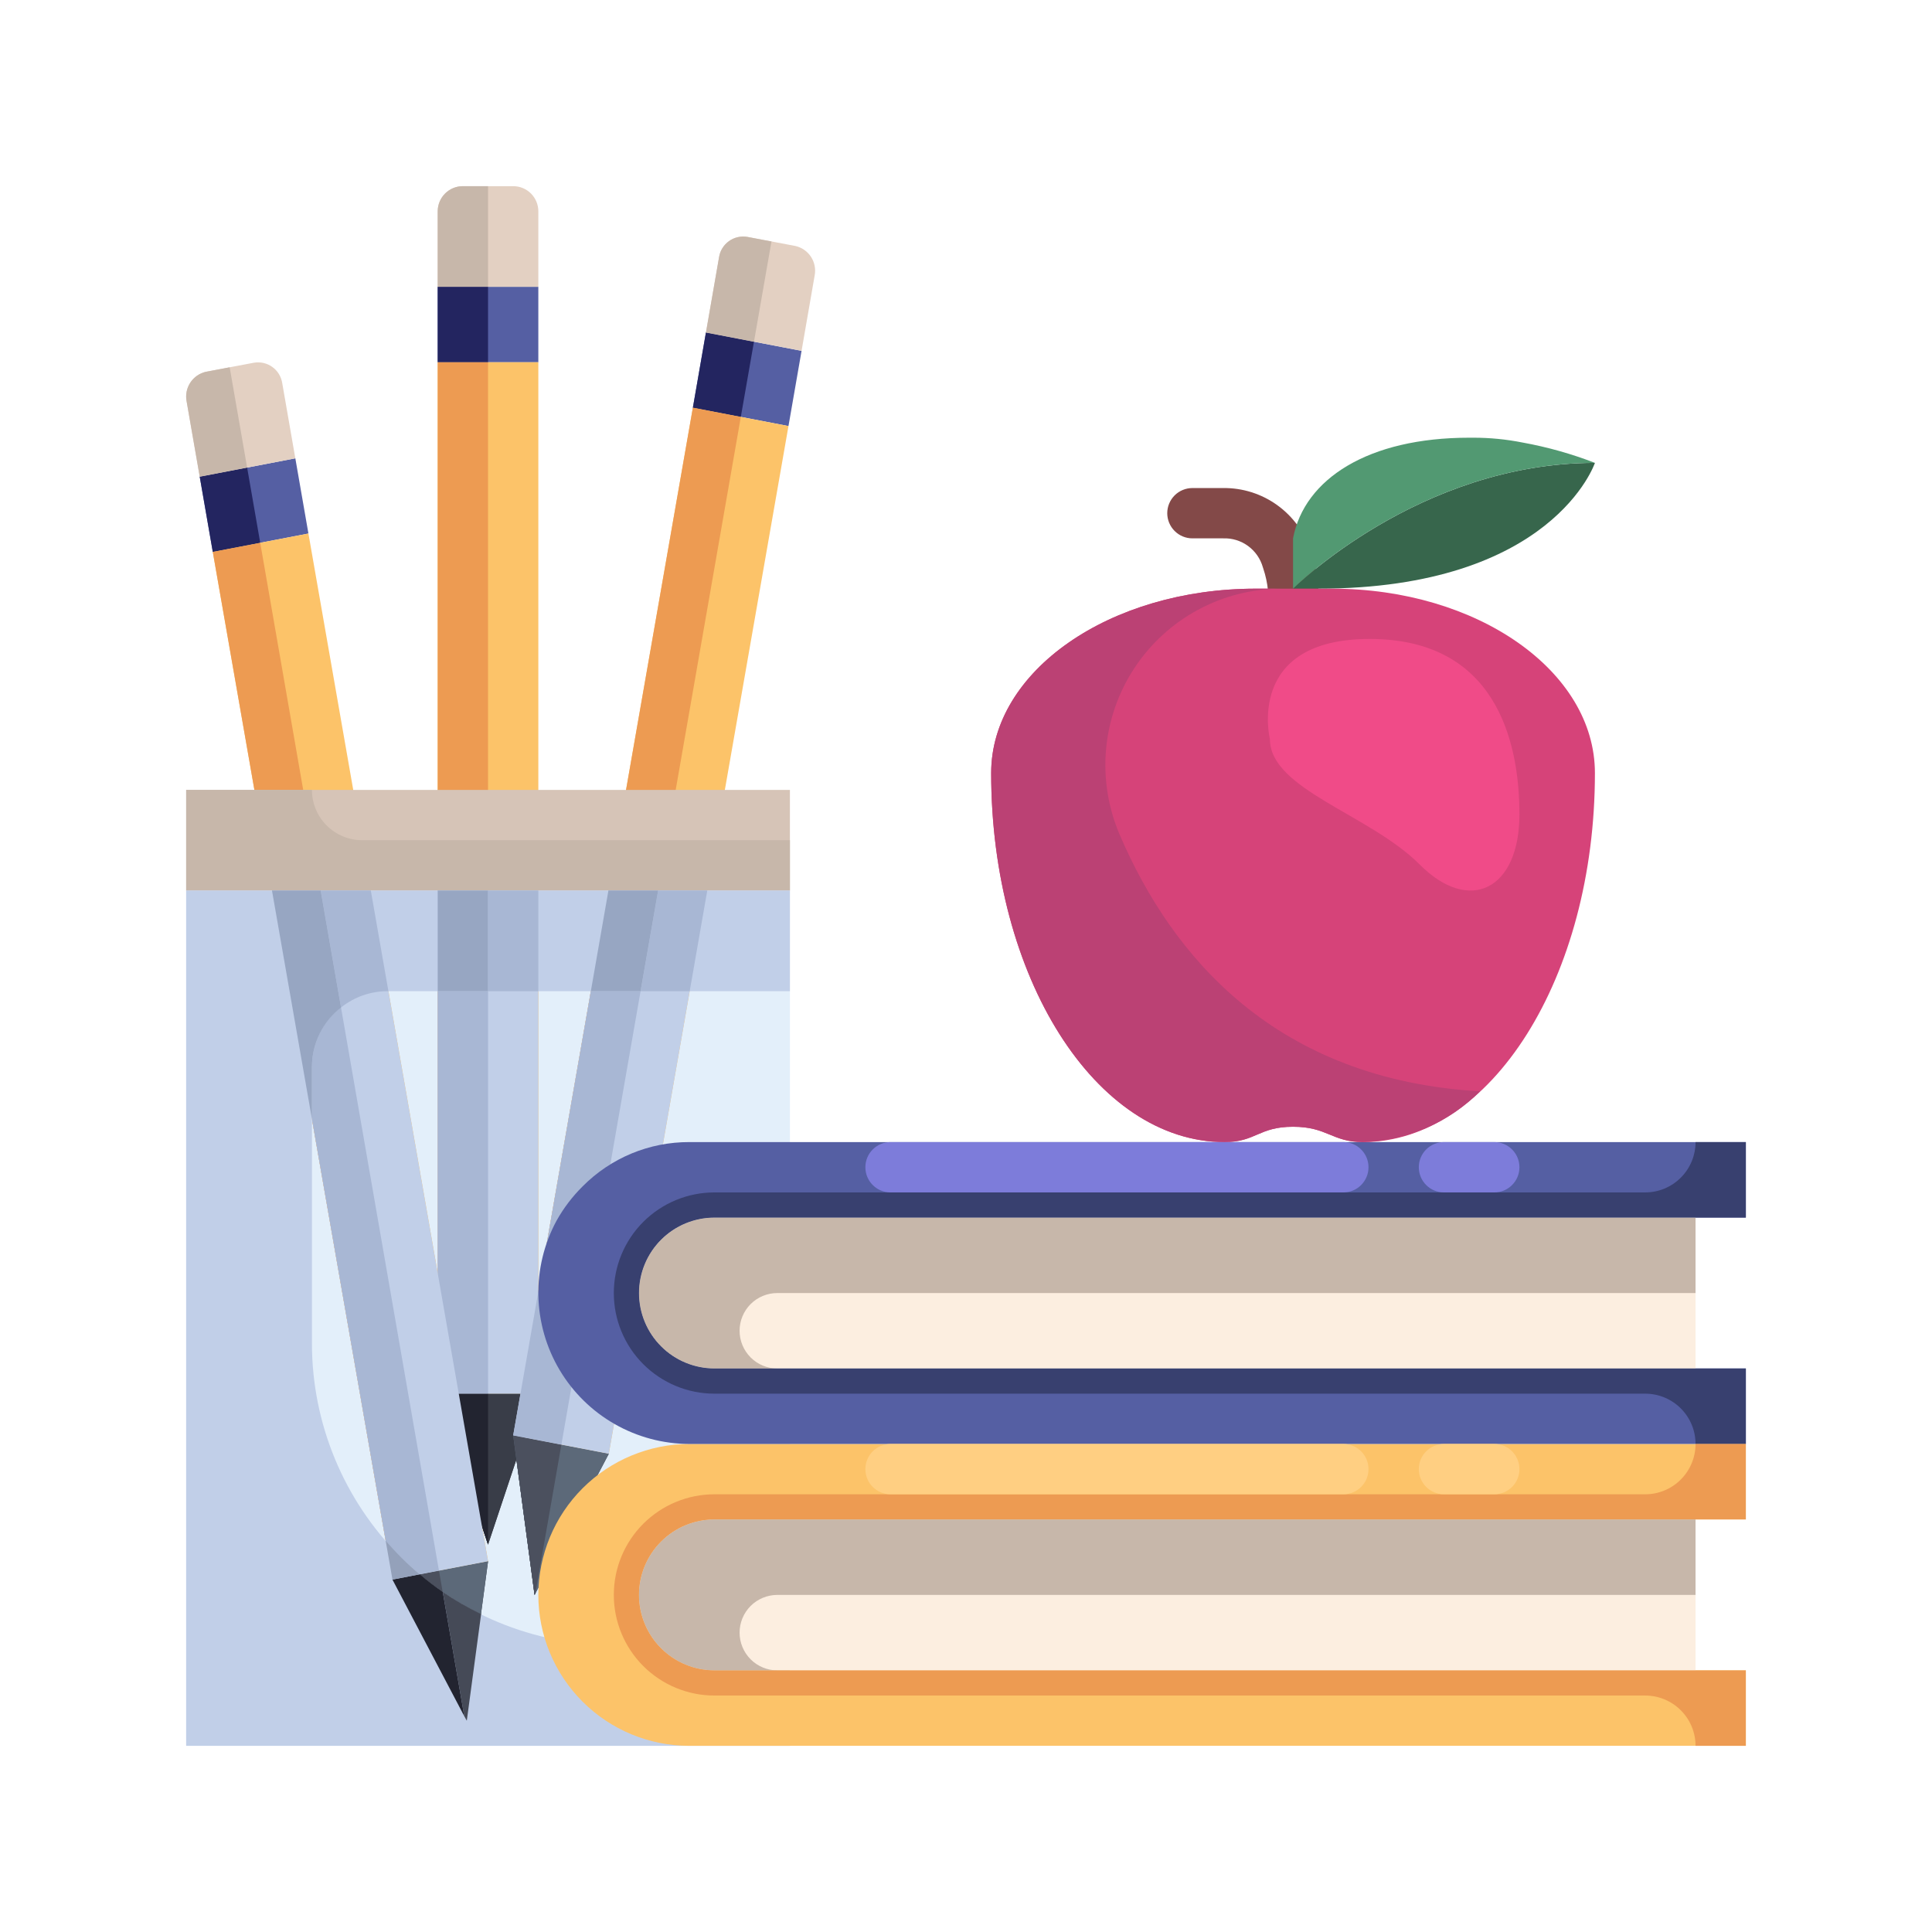 <svg xmlns="http://www.w3.org/2000/svg" width="72" height="72" viewBox="0 0 72 72" fill="none"><g clip-path="url(#clip0_355_2377)"><path d="M6.938 33.188H29.438V65.062H6.938V33.188Z" fill="#E3EFFA"></path><path d="M16.312 10.688H20.062V13.5H16.312V10.688Z" fill="#555FA3"></path><path d="M20.062 7.875V10.688H16.312V7.875C16.312 7.626 16.411 7.388 16.587 7.212C16.763 7.036 17.001 6.938 17.25 6.938H19.125C19.374 6.938 19.612 7.036 19.788 7.212C19.964 7.388 20.062 7.626 20.062 7.875Z" fill="#E3D0C2"></path><path d="M20.062 51.938L18.188 57.562L16.312 51.938H20.062Z" fill="#393D48"></path><path d="M16.312 13.5H20.062V51.938H16.312V13.5Z" fill="#FCC369"></path><path d="M16.312 10.688H18.188V13.5H16.312V10.688Z" fill="#232560"></path><path d="M18.188 6.938H17.25C17.001 6.938 16.763 7.036 16.587 7.212C16.411 7.388 16.312 7.626 16.312 7.875V10.688H18.188V6.938Z" fill="#C7B7AA"></path><path d="M16.312 51.938L18.188 57.562V51.938H16.312Z" fill="#222430"></path><path d="M16.312 13.5H18.188V51.938H16.312V13.5Z" fill="#ED9B52"></path><path d="M29.872 13.075L29.384 15.878L25.821 15.194L26.308 12.391L29.872 13.075Z" fill="#555FA3"></path><path d="M29.637 9.166C29.878 9.219 30.089 9.365 30.224 9.572C30.358 9.778 30.407 10.03 30.359 10.272L29.872 13.075L26.309 12.391L26.797 9.588C26.815 9.468 26.857 9.353 26.921 9.249C26.985 9.146 27.068 9.056 27.167 8.985C27.265 8.915 27.377 8.864 27.495 8.837C27.614 8.81 27.736 8.807 27.856 8.828L29.637 9.166Z" fill="#E3D0C2"></path><path d="M22.688 54.178L19.922 59.438L19.125 53.494L22.688 54.178Z" fill="#393D48"></path><path d="M29.384 15.878L22.688 54.177L19.125 53.493L25.821 15.193L29.384 15.878Z" fill="#FCC369"></path><path d="M28.098 12.735L26.308 12.391L25.821 15.194L27.608 15.537L28.098 12.735Z" fill="#232560"></path><path d="M28.75 9L27.855 8.83C27.735 8.809 27.613 8.812 27.494 8.839C27.376 8.866 27.264 8.916 27.166 8.987C27.067 9.058 26.983 9.148 26.92 9.251C26.856 9.354 26.814 9.47 26.796 9.59L26.308 12.393L28.098 12.737L28.75 9Z" fill="#C7B7AA"></path><path d="M19.125 53.494L19.922 59.438L19.954 59.377L20.921 53.839L19.125 53.494Z" fill="#222430"></path><path d="M27.608 15.537L25.821 15.193L19.125 53.493L20.921 53.838L27.608 15.537Z" fill="#ED9B52"></path><path d="M11.006 17.08L11.494 19.883L7.93 20.568L7.443 17.765L11.006 17.08Z" fill="#555FA3"></path><path d="M10.518 14.277L11.006 17.081L7.444 17.765L6.956 14.961C6.908 14.719 6.957 14.468 7.092 14.261C7.227 14.054 7.437 13.909 7.678 13.855L9.459 13.518C9.579 13.497 9.701 13.5 9.82 13.527C9.938 13.554 10.05 13.604 10.148 13.675C10.247 13.746 10.33 13.835 10.394 13.939C10.457 14.042 10.499 14.157 10.518 14.277Z" fill="#E3D0C2"></path><path d="M18.189 58.182L17.392 64.126L14.626 58.866L18.189 58.182Z" fill="#393D48"></path><path d="M11.494 19.883L18.189 58.182L14.626 58.866L7.93 20.567L11.494 19.883Z" fill="#FCC369"></path><path d="M9.21 17.426L7.443 17.765L7.93 20.568L9.698 20.229L9.21 17.426Z" fill="#232560"></path><path d="M8.559 13.688L7.677 13.854C7.436 13.908 7.226 14.054 7.091 14.26C6.956 14.467 6.907 14.719 6.955 14.961L7.443 17.765L9.21 17.425L8.559 13.688Z" fill="#C7B7AA"></path><path d="M16.359 58.533L14.626 58.866L17.302 63.956L16.359 58.533Z" fill="#222430"></path><path d="M9.698 20.229L7.93 20.568L14.626 58.867L16.36 58.534L9.698 20.229Z" fill="#ED9B52"></path><path d="M6.938 29.438H29.438V33.188H6.938V29.438Z" fill="#D6C4B7"></path><path d="M13.5 31.312C13.003 31.312 12.526 31.115 12.174 30.763C11.822 30.412 11.625 29.935 11.625 29.438H6.938V33.188H29.438V31.312H13.5Z" fill="#C7B7AA"></path><path d="M18.188 57.562L20.062 51.938H16.312L18.188 57.562Z" fill="#393D48"></path><path d="M16.312 33.188H20.062V51.938H16.312V33.188Z" fill="#C1CFE8"></path><path d="M18.188 57.562V51.938H16.312L18.188 57.562Z" fill="#222430"></path><path d="M16.312 33.188H18.188V51.938H16.312V33.188Z" fill="#A8B7D4"></path><path d="M19.922 59.438L22.688 54.178L19.125 53.494L19.922 59.438Z" fill="#5C6979"></path><path d="M22.674 33.188L19.125 53.494L22.688 54.178L26.358 33.188H22.674Z" fill="#C1CFE8"></path><path d="M19.922 59.438L19.954 59.377L20.921 53.839L19.125 53.494L19.922 59.438Z" fill="#4B505E"></path><path d="M19.125 53.494L20.921 53.839L24.527 33.188H22.674L19.125 53.494Z" fill="#A8B7D4"></path><path d="M17.392 64.126L18.189 58.182L14.626 58.866L17.392 64.126Z" fill="#5C6979"></path><path d="M14.626 58.867L18.188 58.182L13.82 33.188H10.136L14.626 58.867Z" fill="#C1CFE8"></path><path d="M17.302 63.956L16.359 58.533L14.626 58.866L17.302 63.956Z" fill="#4B505E"></path><path d="M14.626 58.867L16.359 58.534L11.951 33.188H10.136L14.626 58.867Z" fill="#A8B7D4"></path><path d="M11.625 50.062V39.75C11.625 39.004 11.921 38.289 12.449 37.761C12.976 37.234 13.692 36.938 14.438 36.938H29.438V33.188H6.938V65.062H29.438V61.312H22.875C19.891 61.312 17.03 60.127 14.92 58.017C12.81 55.908 11.625 53.046 11.625 50.062Z" fill="#C1CFE8"></path><path d="M18.188 33.188H20.062V36.938H18.188V33.188Z" fill="#A8B7D4"></path><path d="M16.312 33.188H18.188V36.938H16.312V33.188Z" fill="#97A6C2"></path><path d="M25.703 36.938L26.358 33.188H24.527L23.872 36.938H25.703Z" fill="#A8B7D4"></path><path d="M23.872 36.938L24.527 33.188H22.674L22.019 36.938H23.872Z" fill="#97A6C2"></path><path d="M17.302 63.956L17.396 64.126L17.93 60.152C17.433 59.912 16.955 59.635 16.5 59.324L17.302 63.956Z" fill="#454A57"></path><path d="M14.437 36.938H14.475L13.819 33.188H11.951L12.709 37.546C13.2 37.154 13.809 36.94 14.437 36.938Z" fill="#A8B7D4"></path><path d="M14.625 58.866L17.302 63.956L16.5 59.324C16.204 59.12 15.918 58.901 15.643 58.668L14.625 58.866Z" fill="#222430"></path><path d="M11.625 39.75C11.626 39.324 11.724 38.905 11.912 38.523C12.1 38.141 12.372 37.807 12.709 37.546L11.951 33.188H10.136L11.625 41.703V39.75Z" fill="#97A6C2"></path><path d="M14.372 57.414L14.626 58.867L15.64 58.672C15.184 58.287 14.76 57.867 14.372 57.414Z" fill="#94A1BA"></path><path d="M26.625 56.625C25.879 56.625 25.164 56.921 24.636 57.449C24.109 57.976 23.812 58.692 23.812 59.438C23.812 60.183 24.109 60.899 24.636 61.426C25.164 61.954 25.879 62.25 26.625 62.25H65.062V65.062H25.688C24.196 65.062 22.765 64.47 21.71 63.415C20.655 62.36 20.062 60.929 20.062 59.438C20.065 57.946 20.658 56.517 21.712 55.462C22.767 54.408 24.196 53.815 25.688 53.812H65.062V56.625H26.625Z" fill="#FCC369"></path><path d="M65.063 53.812H25.688C24.713 53.81 23.755 53.555 22.909 53.072C22.062 52.589 21.355 51.895 20.856 51.057C20.358 50.22 20.085 49.267 20.064 48.293C20.043 47.318 20.275 46.355 20.738 45.497C21 45.025 21.329 44.593 21.713 44.212C22.233 43.688 22.852 43.272 23.534 42.988C24.217 42.705 24.949 42.56 25.688 42.562H65.063V45.375H26.625C25.879 45.375 25.164 45.671 24.636 46.199C24.109 46.726 23.813 47.442 23.813 48.188C23.813 48.933 24.109 49.649 24.636 50.176C25.164 50.704 25.879 51 26.625 51H65.063V53.812Z" fill="#555FA3"></path><path d="M63.188 56.625V62.25H26.625C25.879 62.25 25.164 61.954 24.636 61.426C24.109 60.899 23.812 60.183 23.812 59.438C23.812 58.692 24.109 57.976 24.636 57.449C25.164 56.921 25.879 56.625 26.625 56.625H63.188Z" fill="#FCEEE0"></path><path d="M63.188 45.375V51H26.625C25.879 51 25.164 50.704 24.636 50.176C24.109 49.649 23.812 48.933 23.812 48.188C23.812 47.442 24.109 46.726 24.636 46.199C25.164 45.671 25.879 45.375 26.625 45.375H63.188Z" fill="#FCEEE0"></path><path d="M48.188 22.866C47.955 22.866 47.731 22.779 47.559 22.623C47.387 22.468 47.279 22.253 47.256 22.022C47.229 21.736 47.169 21.455 47.077 21.183C47.072 21.171 47.068 21.157 47.064 21.144C46.974 20.823 46.779 20.542 46.51 20.346C46.241 20.15 45.914 20.05 45.581 20.063H44.438C44.189 20.063 43.95 19.964 43.775 19.788C43.599 19.612 43.5 19.374 43.5 19.125C43.5 18.877 43.599 18.638 43.775 18.462C43.95 18.287 44.189 18.188 44.438 18.188H45.581C46.305 18.179 47.012 18.402 47.6 18.826C48.187 19.249 48.623 19.849 48.844 20.538C48.857 20.572 48.868 20.607 48.877 20.642C49.003 21.03 49.086 21.43 49.125 21.836C49.15 22.083 49.075 22.33 48.918 22.522C48.76 22.714 48.533 22.836 48.286 22.861C48.249 22.864 48.218 22.866 48.188 22.866Z" fill="#834948"></path><path d="M59.438 17.25C59.438 17.25 57.872 21.938 49.125 21.938H48.188C48.188 21.938 52.875 17.25 59.438 17.25Z" fill="#37664C"></path><path d="M59.438 17.25C52.875 17.25 48.188 21.938 48.188 21.938V20.062C48.609 17.841 51 16.312 54.75 16.312H54.9C55.517 16.311 56.132 16.371 56.737 16.491C57.66 16.658 58.564 16.912 59.438 17.25Z" fill="#529972"></path><path d="M48.188 21.938H49.641C55.059 21.938 59.438 25.012 59.438 28.809C59.438 36.413 55.566 42.562 50.794 42.562C49.641 42.562 49.462 41.991 48.188 41.991C46.913 41.991 46.8 42.562 45.638 42.562C40.828 42.562 36.938 36.413 36.938 28.809C36.938 25.012 41.344 21.938 46.8 21.938H48.188Z" fill="#D64379"></path><path d="M41.739 31.133C41.305 30.133 41.125 29.041 41.217 27.956C41.309 26.87 41.67 25.824 42.266 24.912C42.863 24 43.677 23.25 44.635 22.731C45.593 22.212 46.666 21.939 47.755 21.938H46.8C41.344 21.938 36.938 25.012 36.938 28.809C36.938 36.413 40.828 42.562 45.638 42.562C46.8 42.562 46.903 41.991 48.188 41.991C49.472 41.991 49.641 42.562 50.794 42.562C52.436 42.515 53.998 41.838 55.154 40.671C47.545 40.232 43.688 35.66 41.739 31.133Z" fill="#BB4174"></path><path d="M47.326 27.547C47.326 27.547 46.396 23.812 51.046 23.812C55.696 23.812 56.625 27.547 56.625 30.349C56.625 33.15 54.765 34.084 52.905 32.216C51.045 30.349 47.326 29.415 47.326 27.547Z" fill="#F04B88"></path><path d="M26.625 45.375C25.879 45.375 25.164 45.671 24.636 46.199C24.109 46.726 23.812 47.442 23.812 48.188C23.812 48.933 24.109 49.649 24.636 50.176C25.164 50.704 25.879 51 26.625 51H28.969C28.596 51 28.238 50.852 27.974 50.588C27.711 50.324 27.562 49.967 27.562 49.594C27.562 49.221 27.711 48.863 27.974 48.599C28.238 48.336 28.596 48.188 28.969 48.188H63.188V45.375H26.625Z" fill="#C7B7AA"></path><path d="M26.625 56.625C25.879 56.625 25.164 56.921 24.636 57.449C24.109 57.976 23.812 58.692 23.812 59.438C23.812 60.183 24.109 60.899 24.636 61.426C25.164 61.954 25.879 62.25 26.625 62.25H28.969C28.596 62.25 28.238 62.102 27.974 61.838C27.711 61.574 27.562 61.217 27.562 60.844C27.562 60.471 27.711 60.113 27.974 59.849C28.238 59.586 28.596 59.438 28.969 59.438H63.188V56.625H26.625Z" fill="#C7B7AA"></path><path d="M26.625 45.375H65.062V42.562H63.188C63.188 43.06 62.99 43.537 62.638 43.888C62.287 44.24 61.81 44.438 61.312 44.438H26.625C25.63 44.438 24.677 44.833 23.973 45.536C23.27 46.239 22.875 47.193 22.875 48.188C22.875 49.182 23.27 50.136 23.973 50.839C24.677 51.542 25.63 51.938 26.625 51.938H61.312C61.81 51.938 62.287 52.135 62.638 52.487C62.99 52.838 63.188 53.315 63.188 53.812H65.062V51H26.625C25.879 51 25.164 50.704 24.636 50.176C24.109 49.649 23.812 48.933 23.812 48.188C23.812 47.442 24.109 46.726 24.636 46.199C25.164 45.671 25.879 45.375 26.625 45.375Z" fill="#38406F"></path><path d="M26.625 56.625H65.062V53.812H63.188C63.188 54.31 62.99 54.787 62.638 55.138C62.287 55.49 61.81 55.688 61.312 55.688H26.625C25.63 55.688 24.677 56.083 23.973 56.786C23.27 57.489 22.875 58.443 22.875 59.438C22.875 60.432 23.27 61.386 23.973 62.089C24.677 62.792 25.63 63.188 26.625 63.188H61.312C61.81 63.188 62.287 63.385 62.638 63.737C62.99 64.088 63.188 64.565 63.188 65.062H65.062V62.25H26.625C25.879 62.25 25.164 61.954 24.636 61.426C24.109 60.899 23.812 60.183 23.812 59.438C23.812 58.692 24.109 57.976 24.636 57.449C25.164 56.921 25.879 56.625 26.625 56.625Z" fill="#ED9B52"></path><path d="M50.062 42.562H33.188C32.67 42.562 32.25 42.982 32.25 43.5C32.25 44.018 32.67 44.438 33.188 44.438H50.062C50.58 44.438 51 44.018 51 43.5C51 42.982 50.58 42.562 50.062 42.562Z" fill="#7D7CDA"></path><path d="M55.688 42.562H53.812C53.295 42.562 52.875 42.982 52.875 43.5C52.875 44.018 53.295 44.438 53.812 44.438H55.688C56.205 44.438 56.625 44.018 56.625 43.5C56.625 42.982 56.205 42.562 55.688 42.562Z" fill="#7D7CDA"></path><path d="M50.062 53.812H33.188C32.67 53.812 32.25 54.232 32.25 54.75C32.25 55.268 32.67 55.688 33.188 55.688H50.062C50.58 55.688 51 55.268 51 54.75C51 54.232 50.58 53.812 50.062 53.812Z" fill="#FFCF82"></path><path d="M55.688 53.812H53.812C53.295 53.812 52.875 54.232 52.875 54.75C52.875 55.268 53.295 55.688 53.812 55.688H55.688C56.205 55.688 56.625 55.268 56.625 54.75C56.625 54.232 56.205 53.812 55.688 53.812Z" fill="#FFCF82"></path></g><defs><clipPath id="clip0_355_2377"><rect width="60" height="60" fill="white" transform="translate(6 6)"></rect></clipPath></defs></svg>